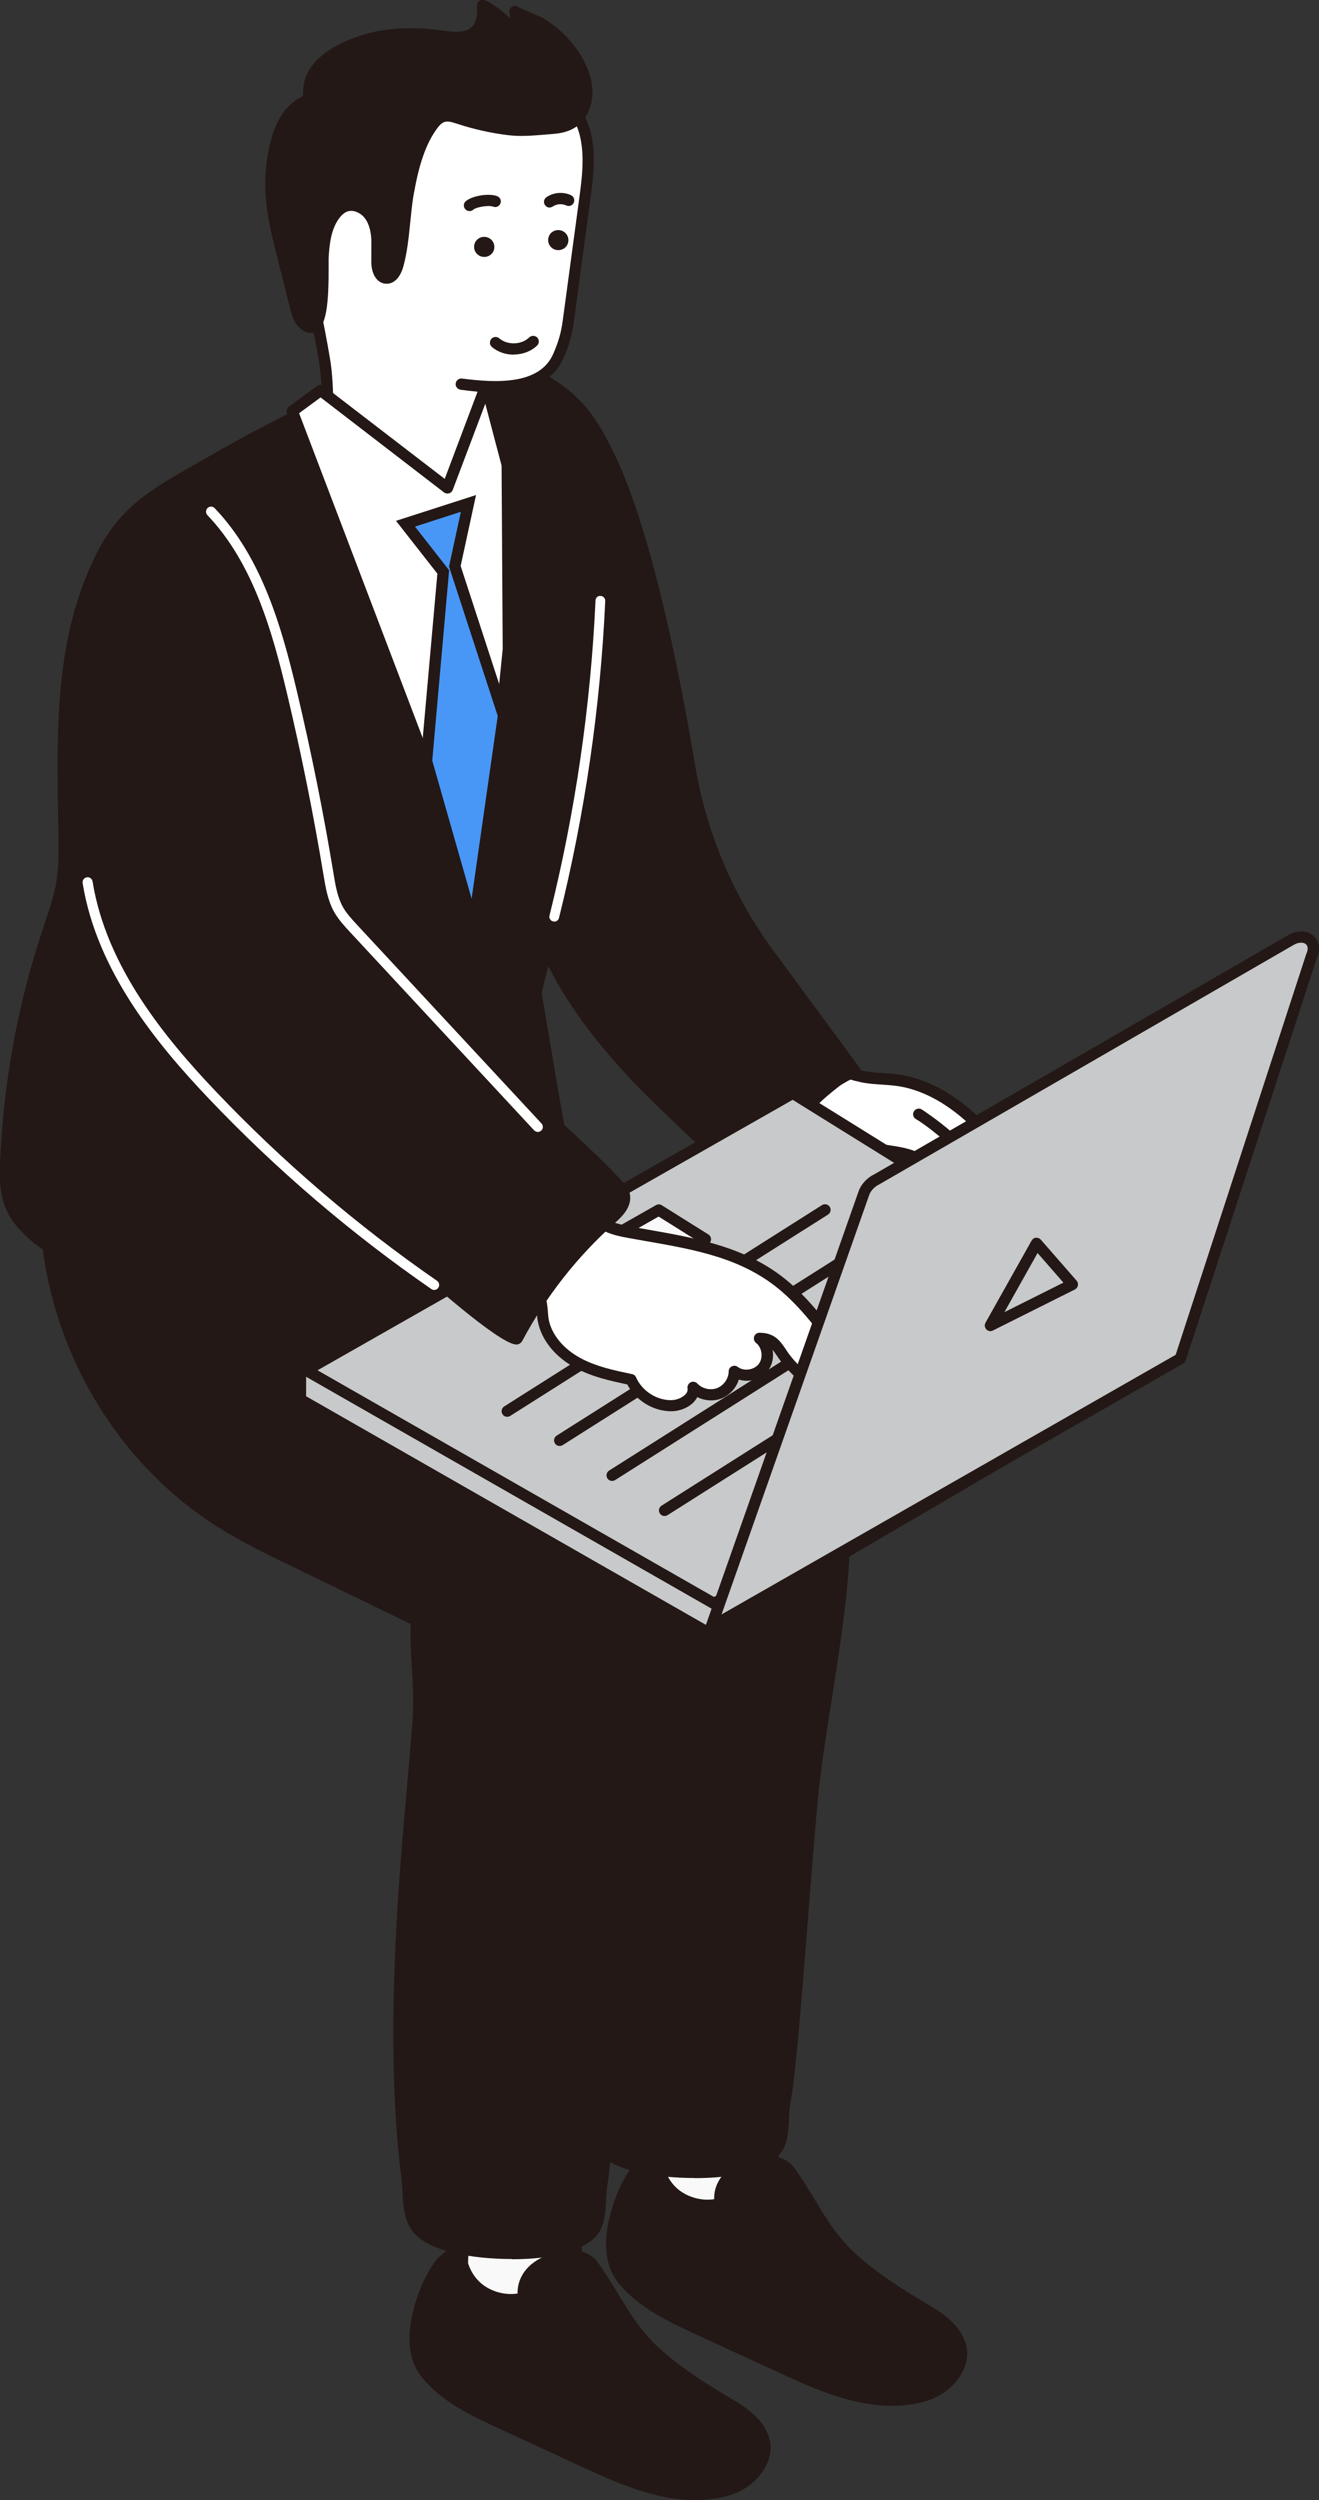 <?xml version="1.0" encoding="UTF-8"?><svg id="_レイヤー_2" xmlns="http://www.w3.org/2000/svg" viewBox="0 0 116.68 221"><rect x="0" y="0" width="116.68" height="221" fill="#333333" stroke="none"/><defs><style>.cls-1{fill:#f9f9f9;}.cls-1,.cls-2,.cls-3,.cls-4,.cls-5{stroke-width:0px;}.cls-2{fill:#4897f7;}.cls-3{fill:#231815;}.cls-4{fill:#c8c9ca;}.cls-5{fill:#fff;}</style></defs><g id="parts"><path class="cls-1" d="m66.72,180.3c-2.6-.12-5.57.04-8.01-.67-.64,3.83-.17,7.72-.38,11.58-.17,3.02.31,5.82,3.86,6.52,1.91.38,3.89-.17,5.63-1.05.21-.11.44-.23.55-.44.1-.19.1-.41.1-.62-.08-4.76-.17-9.52-.25-14.28,0-.29-.03-.62-.24-.81-.18-.16-.44-.18-.67-.2-.19-.01-.39-.02-.58-.03Z"/><path class="cls-3" d="m63.46,198.36c-.47,0-.93-.04-1.37-.13-4.08-.81-4.42-4.19-4.26-7.04.08-1.45.06-2.94.04-4.38-.03-2.38-.06-4.84.34-7.25.02-.14.11-.27.23-.34.12-.08.27-.1.41-.06,1.77.51,3.86.55,5.89.59.68.01,1.35.03,2,.06.2,0,.4.02.59.03.25.02.66.04.98.33.39.36.4.89.41,1.18l.25,14.28c0,.24.01.56-.16.87-.18.34-.49.51-.77.65-1.62.81-3.16,1.22-4.58,1.22Zm-4.34-18.1c-.3,2.16-.27,4.38-.25,6.53.02,1.46.04,2.96-.05,4.45-.21,3.74.79,5.48,3.46,6.01,1.57.31,3.36-.02,5.31-1,.1-.05.29-.14.34-.23.04-.07.04-.25.04-.37l-.25-14.28c0-.1,0-.39-.08-.45-.06-.05-.27-.07-.37-.07-.19-.01-.38-.02-.57-.03h0c-.64-.03-1.3-.04-1.97-.05-1.89-.04-3.85-.07-5.6-.49Z"/><path class="cls-3" d="m56.57,202.94c1.53,1.25,3.42,2.12,5.17,2.93,2.46,1.13,4.91,2.26,7.37,3.4,3.89,1.8,8.07,3.64,12.35,2.58,1.2-.3,2.32-.99,3.01-2.02,1.57-2.36-.22-4.26-2.13-5.41-2.53-1.51-5.03-3.01-7.19-5.04-2.33-2.19-3.46-4.97-5.32-7.51-.63-.85-1.92-.9-2.97-.66-.87.2-1.73.56-2.35,1.19s-.98,1.55-.75,2.39c-1.4.38-2.98.03-4.08-.88-1.1-.92-1.69-2.38-1.52-3.78-.03.21-1.5,1.27-1.73,1.56-.45.57-.84,1.25-1.13,1.9-1.05,2.32-1.9,5.74-.21,7.88.44.55.94,1.04,1.48,1.48Z"/><path class="cls-3" d="m78.87,212.66c-3.61,0-7.08-1.6-9.98-2.93l-7.37-3.4c-1.72-.8-3.68-1.7-5.28-3-.6-.49-1.12-1.01-1.56-1.56-2.09-2.64-.59-6.75.15-8.39.33-.73.76-1.44,1.2-2,.12-.16.39-.38.84-.74.27-.22.7-.57.82-.71.09-.2.3-.32.52-.29.27.03.47.28.44.56-.15,1.22.38,2.53,1.34,3.33.86.71,2.08,1.04,3.19.87-.04-.82.3-1.69.96-2.35.62-.62,1.49-1.06,2.59-1.32,1.53-.36,2.84-.04,3.49.85.69.94,1.28,1.91,1.85,2.85,1.01,1.67,1.97,3.25,3.41,4.6,2.12,1.99,4.53,3.44,7.09,4.97,1.14.68,2.56,1.81,2.91,3.35.21.92,0,1.85-.61,2.77-.72,1.09-1.9,1.88-3.3,2.23-.91.22-1.81.32-2.71.32Zm-21.2-21.39c-.05.04-.11.09-.17.13-.24.2-.61.5-.69.59-.39.5-.77,1.14-1.07,1.8-.52,1.15-2.08,5.09-.28,7.36.39.5.85.96,1.4,1.41h0c1.5,1.22,3.4,2.1,5.07,2.87l7.37,3.4c3.47,1.6,7.79,3.59,12.02,2.55,1.15-.28,2.13-.94,2.71-1.81.46-.69.61-1.34.46-2-.27-1.19-1.47-2.13-2.44-2.7-2.5-1.5-5.08-3.04-7.27-5.11-1.53-1.44-2.57-3.15-3.58-4.8-.56-.92-1.14-1.88-1.8-2.78-.48-.65-1.59-.67-2.46-.47-.92.21-1.63.57-2.11,1.05-.54.54-.78,1.29-.62,1.9.04.13.02.27-.05.38-.07.12-.17.2-.3.23-1.56.42-3.29.05-4.53-.98-.92-.77-1.52-1.86-1.68-3.02Z"/><path class="cls-3" d="m74.68,136.4c-.06,6.25-2.17,16.13-2.77,22.09-.73,7.29-1.74,23.49-2.47,27.31-.24,1.26.03,3.15-.76,4.21-.79,1.07-2.83,1.57-4.05,1.79-2.6.48-10.23.38-11.76-2.32-.68-1.2-.51-2.74-.67-3.99-.69-5.36-.03-18.46.77-23.8.88-5.9.95-11.92,1.41-17.88.23-2.99-.29-5.88-.14-8.89-3.6-1.75-7.2-3.49-10.8-5.24-2.2-1.07-4.41-2.14-6.49-3.45-10.55-6.64-16.76-19.58-15.34-31.96.08-.67.18-1.37.56-1.93.44-.66,1.18-1.05,1.9-1.4,3.77-1.81,7.76-3.14,11.86-3.94.62-.12,1.28-.23,1.87,0,.92.35,1.38,1.35,1.74,2.27,1.56,3.91,2.81,8.26,4.75,11.98,2.17,4.16,6.35,6.85,10.54,8.96,4.19,2.1,8.65,3.85,12.19,6.92,6.04,5.23,7.73,12.09,7.66,19.29Z"/><path class="cls-3" d="m61.47,192.53c-3.39,0-7.8-.63-9.03-2.8-.54-.96-.6-2.08-.65-3.08-.02-.38-.04-.75-.08-1.1-.71-5.44-.03-18.57.77-23.94.58-3.93.81-7.99,1.03-11.91.11-1.98.22-3.96.38-5.94.12-1.55.03-3.11-.06-4.62-.07-1.27-.15-2.59-.1-3.92l-10.51-5.1c-2.18-1.06-4.44-2.15-6.54-3.47-10.76-6.77-17.01-19.81-15.57-32.44.08-.73.2-1.49.64-2.15.5-.77,1.31-1.2,2.1-1.57,3.81-1.83,7.84-3.17,11.98-3.98.7-.14,1.44-.25,2.14.02,1.1.41,1.63,1.53,2.03,2.55.53,1.34,1.04,2.75,1.53,4.11.95,2.65,1.93,5.39,3.2,7.82,2.23,4.28,6.68,6.92,10.32,8.74.9.45,1.8.88,2.71,1.32,3.32,1.58,6.75,3.22,9.58,5.67,5.42,4.7,7.91,10.95,7.83,19.67-.04,3.92-.89,9.34-1.64,14.12-.47,2.97-.91,5.77-1.13,8.01-.27,2.73-.58,6.67-.91,10.85-.54,6.93-1.11,14.1-1.57,16.51-.07.38-.1.84-.12,1.33-.05,1.05-.11,2.25-.73,3.08-.68.91-2.14,1.58-4.36,1.99-.76.14-1.93.24-3.25.24Zm-24.45-105.17c-.31,0-.65.06-1,.13-4.06.8-8.01,2.11-11.74,3.9-.69.33-1.33.67-1.7,1.22-.31.47-.41,1.1-.48,1.71-1.41,12.26,4.67,24.91,15.11,31.48,2.05,1.29,4.28,2.37,6.44,3.42l10.8,5.24c.18.09.29.27.28.47-.07,1.39.01,2.79.09,4.15.09,1.54.18,3.14.05,4.76-.15,1.97-.26,3.94-.38,5.91-.22,3.95-.45,8.03-1.04,12-.79,5.32-1.46,18.31-.77,23.67.05.37.07.77.09,1.17.05.93.1,1.89.52,2.64,1.32,2.33,8.45,2.58,11.23,2.08,1.9-.35,3.23-.92,3.73-1.6.44-.59.49-1.58.53-2.54.03-.52.05-1.02.14-1.47.45-2.36,1.01-9.5,1.55-16.4.33-4.18.64-8.12.91-10.87.23-2.27.67-5.08,1.14-8.06.75-4.75,1.59-10.13,1.63-13.98h0c.08-8.41-2.3-14.42-7.49-18.91-2.73-2.37-6.1-3.97-9.36-5.53-.92-.44-1.83-.87-2.73-1.33-3.77-1.89-8.39-4.64-10.75-9.17-1.3-2.49-2.29-5.26-3.25-7.94-.49-1.36-.99-2.76-1.52-4.08-.34-.86-.74-1.71-1.46-1.98-.19-.07-.39-.1-.6-.1Z"/><path class="cls-3" d="m76.64,208.78c-.68,0-1.39-.2-2.08-.44-4.68-1.63-9.26-3.67-13.59-6.06-.61-.33-1.15-.65-1.59-1.13-.38-.4-.64-.87-.9-1.32-.12-.22-.25-.44-.38-.65-.87-1.33-2.35-2.25-3.65-3.06-.23-.15-.31-.45-.16-.69.15-.23.46-.31.69-.16,1.39.86,2.96,1.84,3.96,3.36.15.23.28.46.42.7.23.42.46.81.75,1.12.35.37.82.64,1.35.94,4.29,2.37,8.81,4.38,13.44,5.99.95.33,1.92.58,2.62.17.34-.19.6-.54.88-.9.18-.24.37-.47.58-.69,1.13-1.14,2.99-1.46,4.43-.74.25.12.35.42.23.67-.12.25-.42.35-.67.23-1.05-.52-2.45-.28-3.27.55-.18.18-.34.39-.5.59-.33.42-.66.86-1.17,1.15-.43.25-.89.35-1.37.35Z"/><path class="cls-1" d="m49.32,188.64c-2.6-.12-5.57.04-8.01-.67-.64,3.83-.17,7.72-.38,11.58-.17,3.02.31,5.82,3.86,6.52,1.91.38,3.89-.17,5.63-1.05.21-.11.44-.23.55-.44.1-.19.1-.41.1-.62-.08-4.76-.17-9.52-.25-14.28,0-.29-.03-.62-.24-.81-.18-.16-.44-.18-.67-.2-.19-.01-.39-.02-.58-.03Z"/><path class="cls-3" d="m46.06,206.7c-.47,0-.93-.04-1.37-.13-4.08-.81-4.42-4.19-4.26-7.04.08-1.45.06-2.94.04-4.39-.03-2.38-.06-4.83.34-7.25.02-.14.11-.27.23-.34.12-.08.27-.1.41-.06,1.77.51,3.86.55,5.89.59.68.01,1.35.02,2,.06.2,0,.4.02.59.03.25.02.66.04.98.33.39.36.4.89.41,1.18l.25,14.28c0,.24.01.56-.16.87-.19.34-.49.51-.77.65-1.62.81-3.16,1.22-4.58,1.22Zm-4.34-18.1c-.3,2.16-.27,4.38-.25,6.53.02,1.46.04,2.97-.05,4.45-.21,3.74.79,5.48,3.46,6.01,1.58.31,3.36-.02,5.31-1,.1-.05.29-.14.34-.23.04-.07.04-.25.04-.37l-.25-14.28c0-.1,0-.39-.08-.45-.06-.05-.27-.07-.37-.07-.19-.01-.38-.02-.57-.03h0c-.64-.03-1.3-.04-1.97-.05-1.89-.04-3.84-.07-5.6-.49Z"/><path class="cls-3" d="m39.17,211.28c1.53,1.25,3.42,2.12,5.17,2.93,2.46,1.13,4.91,2.26,7.37,3.4,3.89,1.8,8.07,3.64,12.35,2.58,1.2-.3,2.32-.99,3.01-2.02,1.57-2.36-.22-4.26-2.13-5.41-2.53-1.51-5.03-3.01-7.19-5.04-2.33-2.19-3.46-4.97-5.32-7.51-.63-.85-1.92-.9-2.97-.66-.87.2-1.73.56-2.35,1.19-.62.62-.98,1.55-.75,2.39-1.4.38-2.98.03-4.08-.88s-1.69-2.38-1.52-3.78c-.03.21-1.5,1.27-1.73,1.56-.45.57-.84,1.25-1.13,1.9-1.05,2.32-1.9,5.74-.21,7.88.44.55.94,1.04,1.48,1.48Z"/><path class="cls-3" d="m61.48,221c-3.61,0-7.08-1.6-9.98-2.93l-7.37-3.4c-1.72-.8-3.68-1.7-5.28-3-.61-.5-1.12-1.01-1.56-1.56-2.09-2.64-.59-6.75.15-8.39.33-.73.76-1.44,1.2-2,.12-.16.39-.38.84-.74.27-.22.7-.57.82-.71.09-.2.3-.32.52-.29.27.03.47.28.44.56h0c-.15,1.22.38,2.53,1.34,3.33.86.71,2.07,1.04,3.19.87-.04-.82.3-1.69.96-2.35.62-.62,1.49-1.06,2.59-1.32,1.53-.36,2.84-.04,3.49.85.69.94,1.28,1.91,1.85,2.85,1.01,1.67,1.97,3.24,3.41,4.59,2.12,1.99,4.53,3.44,7.09,4.97,1.14.69,2.56,1.81,2.91,3.35.21.92,0,1.85-.61,2.77-.72,1.09-1.9,1.88-3.3,2.23-.91.22-1.81.32-2.71.32Zm-21.2-21.39c-.05.04-.11.09-.17.13-.24.2-.61.5-.69.59-.39.5-.77,1.14-1.07,1.8-.52,1.15-2.08,5.09-.28,7.36.39.5.85.96,1.4,1.41h0c1.5,1.22,3.4,2.1,5.07,2.87l7.37,3.4c3.47,1.6,7.8,3.59,12.02,2.55,1.15-.28,2.13-.94,2.71-1.81.46-.69.61-1.34.46-2-.27-1.19-1.47-2.13-2.44-2.7-2.5-1.5-5.08-3.04-7.27-5.11-1.53-1.44-2.57-3.15-3.58-4.8-.56-.92-1.14-1.88-1.8-2.78-.48-.65-1.59-.67-2.46-.47-.92.21-1.63.57-2.11,1.05-.54.54-.79,1.29-.62,1.9.04.13.02.27-.05.38-.07.12-.17.2-.3.23-1.56.42-3.29.05-4.53-.98-.92-.77-1.52-1.86-1.68-3.02Z"/><path class="cls-3" d="m57.28,144.74c-.06,6.25-1.44,12.75-2.45,18.65-.66,3.83-.84,25.75-1.57,29.57-.24,1.26.03,3.15-.76,4.21-.79,1.07-2.83,1.57-4.05,1.79-2.6.48-10.23.38-11.76-2.32-.68-1.2-.51-2.74-.67-3.99-.69-5.36-1-12.46-.45-22.63.32-5.96.95-11.92,1.41-17.88.24-2.99-.29-5.88-.14-8.89-3.6-1.75-7.2-3.49-10.8-5.24-2.2-1.07-4.41-2.14-6.49-3.45-10.55-6.64-16.76-19.58-15.34-31.96.08-.67.18-1.37.56-1.93.44-.66,1.18-1.05,1.9-1.4,3.77-1.81,7.76-3.14,11.86-3.94.62-.12,1.28-.23,1.87,0,.92.35,1.38,1.35,1.74,2.27,1.56,3.91,2.81,8.26,4.75,11.98,2.17,4.16,6.35,6.85,10.54,8.96,4.19,2.1,8.65,3.85,12.19,6.92,6.04,5.23,7.73,12.09,7.66,19.29Z"/><path class="cls-3" d="m45.29,199.69c-3.39,0-7.8-.63-9.03-2.8-.54-.96-.6-2.09-.65-3.08-.02-.38-.04-.75-.08-1.1-.8-6.16-.95-13.59-.45-22.72.21-3.94.56-7.94.9-11.8.18-2.03.35-4.06.51-6.09.12-1.55.03-3.11-.06-4.62-.07-1.27-.15-2.59-.1-3.92l-10.51-5.1c-2.18-1.06-4.44-2.15-6.54-3.47-10.76-6.77-17.01-19.81-15.57-32.44.08-.69.2-1.49.64-2.15.5-.76,1.31-1.2,2.1-1.57,3.81-1.83,7.84-3.17,11.98-3.98.7-.14,1.44-.25,2.14.02,1.1.41,1.63,1.53,2.03,2.55.53,1.34,1.04,2.75,1.53,4.11.95,2.65,1.94,5.4,3.2,7.83,2.23,4.28,6.68,6.92,10.32,8.74.9.45,1.8.88,2.71,1.32,3.32,1.58,6.75,3.22,9.58,5.67,5.42,4.7,7.91,10.95,7.83,19.67h0c-.05,5.23-1,10.55-1.92,15.69-.18,1.03-.37,2.05-.54,3.04-.31,1.82-.52,8.07-.73,14.11-.22,6.62-.46,13.46-.84,15.47-.07.38-.1.84-.12,1.33-.05,1.05-.11,2.25-.73,3.08-.67.91-2.14,1.58-4.36,1.99-.76.14-1.93.24-3.25.24Zm-25.67-104c-.31,0-.65.06-1,.13-4.06.8-8.01,2.11-11.74,3.9-.69.33-1.33.67-1.7,1.22-.32.48-.41,1.11-.48,1.71-1.41,12.26,4.66,24.91,15.11,31.48,2.05,1.29,4.28,2.37,6.44,3.42l10.8,5.24c.18.09.29.27.28.47-.07,1.39.01,2.79.09,4.15.09,1.54.18,3.14.05,4.76-.16,2.03-.34,4.07-.51,6.1-.34,3.86-.69,7.85-.9,11.77-.49,9.07-.34,16.45.45,22.54.05.37.07.77.09,1.17.05.93.1,1.89.52,2.64,1.32,2.33,8.45,2.58,11.23,2.08,1.9-.35,3.23-.92,3.73-1.6.44-.59.49-1.58.53-2.54.03-.52.05-1.02.14-1.47.37-1.93.6-8.74.82-15.32.21-6.35.42-12.36.74-14.25.17-1,.36-2.02.54-3.05.91-5.1,1.86-10.37,1.91-15.52.08-8.41-2.3-14.42-7.49-18.91-2.73-2.37-6.1-3.97-9.36-5.53-.92-.44-1.83-.87-2.73-1.33-3.77-1.89-8.39-4.64-10.75-9.17-1.3-2.49-2.29-5.27-3.25-7.95-.49-1.35-.99-2.76-1.51-4.07-.34-.86-.74-1.71-1.46-1.98-.19-.07-.39-.1-.6-.1Zm37.66,49.05h0,0Z"/><path class="cls-3" d="m59.25,217.12c-.68,0-1.39-.2-2.08-.44-4.68-1.63-9.26-3.67-13.59-6.06-.5-.27-1.11-.61-1.59-1.13-.38-.4-.64-.87-.9-1.32-.12-.22-.25-.44-.38-.65-.87-1.33-2.35-2.25-3.65-3.06-.23-.15-.31-.45-.16-.69.15-.23.46-.3.69-.16,1.39.86,2.96,1.84,3.96,3.36.15.23.28.46.42.7.23.42.46.81.75,1.12.35.37.8.63,1.35.94,4.29,2.37,8.81,4.38,13.44,5.99.95.33,1.92.58,2.62.17.34-.19.6-.54.88-.9.18-.24.37-.47.58-.69,1.13-1.14,2.99-1.46,4.43-.74.25.12.35.42.23.67-.12.25-.43.35-.67.23-1.05-.52-2.45-.28-3.27.55-.18.18-.34.39-.5.59-.33.42-.66.86-1.17,1.15-.43.25-.89.35-1.37.35Z"/><path class="cls-3" d="m37.43,108.53c1.32,1.73,2.73,3.39,4.21,4.98.37.4.79.82,1.32.92.52.1,1.04-.12,1.52-.35,1.83-.87,3.54-1.97,5.09-3.27.51-.43,1.02-.9,1.24-1.53.23-.65.1-1.37-.03-2.04-1.02-5.44-3.37-19.46-3.37-19.46,0,0,.57-2.57,1.05-3.81,2.68-6.88,4.71-13.36,5.79-20.69.88-5.92,1.19-12.17-.09-18.09-.9-4.18-2.9-8.26-6.29-10.87-1.01-.78-2.13-1.42-3.36-1.75-1.6-.44-3.29-.35-4.94-.13-7.97,1.07-15.18,5.12-22.16,9.1-3.85,2.19-6.47,3.69-8.48,7.73-3.85,7.73-3.37,16.35-3.26,24.72.02,1.33.04,2.66-.17,3.97-.24,1.52-.77,2.97-1.26,4.43-2.19,6.58-3.45,13.47-3.72,20.41-.05,1.31-.06,2.66.45,3.86,2.07,4.81,11.86,7.32,16.37,8.73,5.26,1.64,9.78.96,15.07,1.2,2.08.09,3.03.81,3.56-1.6.57-2.54-.1-5.98-.14-8.6.52.73,1.05,1.45,1.59,2.16Z"/><path class="cls-3" d="m34.39,117.23c-.29,0-.61-.04-.93-.07-.32-.04-.67-.08-1.07-.1-1.5-.07-2.95-.06-4.35-.06-3.6.02-7.01.03-10.85-1.16-.43-.14-.92-.28-1.44-.44-4.97-1.5-13.28-4-15.24-8.57-.55-1.29-.55-2.72-.5-4.08.28-6.99,1.54-13.9,3.75-20.54l.2-.6c.41-1.22.84-2.48,1.04-3.75.2-1.27.18-2.6.17-3.88l-.03-1.92c-.13-7.76-.26-15.78,3.35-23.03,2.08-4.19,4.85-5.76,8.68-7.94,6.64-3.78,14.17-8.06,22.34-9.16,1.44-.19,3.33-.35,5.13.15,1.18.33,2.37.95,3.53,1.84,3.14,2.42,5.44,6.38,6.47,11.16,1.12,5.17,1.15,11.15.1,18.27-.98,6.61-2.72,12.83-5.82,20.8-.41,1.05-.9,3.17-1,3.64.21,1.25,2.39,14.21,3.35,19.35.13.67.28,1.5,0,2.3-.26.77-.86,1.31-1.39,1.75-1.58,1.33-3.33,2.45-5.2,3.34-.53.25-1.16.51-1.83.39-.67-.13-1.16-.6-1.6-1.07-1.49-1.6-2.91-3.29-4.24-5.02h0c-.2-.27-.41-.53-.61-.8.03.34.05.69.08,1.04.17,2.07.35,4.21-.04,6.01-.4,1.8-1.16,2.16-2.08,2.16Zm-5.09-1.23c1.02,0,2.07.01,3.14.06.42.02.8.06,1.14.1,1.31.15,1.58.19,1.91-1.31.37-1.65.19-3.71.02-5.71-.08-.98-.16-1.91-.17-2.78,0-.22.14-.42.34-.48.21-.07.44,0,.56.19.51.73,1.04,1.44,1.58,2.15h0c1.31,1.71,2.71,3.37,4.17,4.95.34.36.67.7,1.05.77.37.07.81-.11,1.21-.31,1.79-.85,3.47-1.93,4.99-3.2.43-.36.91-.79,1.09-1.31.19-.54.07-1.21-.04-1.79-1.01-5.39-3.35-19.33-3.37-19.47-.01-.06,0-.13,0-.19.02-.11.58-2.63,1.07-3.88,3.07-7.9,4.8-14.05,5.76-20.59,1.04-7,1.01-12.85-.08-17.91-.99-4.55-3.15-8.31-6.11-10.58-1.06-.82-2.13-1.38-3.19-1.67-1.63-.45-3.39-.3-4.74-.12-7.98,1.07-15.42,5.3-21.98,9.03-3.82,2.17-6.34,3.6-8.28,7.52-3.5,7.03-3.37,14.93-3.24,22.57l.03,1.92c.02,1.33.04,2.7-.18,4.05s-.65,2.65-1.08,3.91l-.2.6c-2.18,6.55-3.43,13.37-3.7,20.27-.05,1.29-.06,2.54.41,3.64,1.77,4.13,9.81,6.56,14.61,8,.53.16,1.01.31,1.45.44,3.68,1.15,7.01,1.14,10.54,1.12.42,0,.83,0,1.26,0Z"/><path class="cls-5" d="m43.12,31.43c.05.97.47,2.1.31,3.02-.15.86-.33,10.02-.77,10.77-1.25,2.12-7.23,1.19-10.17.61-.49-.1-.88-.44-1.21-.81-3.02-3.44-1.86-9.06-2.58-13.24-.57-3.33-1.3-6.62-2.04-9.92-.06-.29-.12-.61.04-.86.21-.31.66-.32,1.04-.28,3.91.35,7.75,1.4,11.3,3.07,1.39.65,2.97,1.03,3.58,2.49.65,1.54.42,3.6.49,5.15Z"/><path class="cls-3" d="m38.54,47.05c-1.64,0-3.69-.24-6.15-.73-.69-.14-1.18-.62-1.49-.98-2.2-2.51-2.3-5.99-2.4-9.35-.04-1.47-.08-2.87-.3-4.13-.55-3.25-1.25-6.4-2.03-9.89-.06-.28-.18-.8.12-1.25.41-.6,1.2-.53,1.5-.5,3.98.36,7.83,1.41,11.47,3.11.26.12.53.23.79.35,1.21.51,2.46,1.04,3.04,2.4.52,1.24.52,2.74.51,4.07,0,.44,0,.86.02,1.25h0c.02.34.09.72.16,1.12.13.67.26,1.36.14,2.01-.05.26-.1,1.64-.17,3.09-.21,5.02-.36,7.34-.66,7.85-.61,1.05-2.14,1.57-4.55,1.57Zm-11.07-25.84c-.28,0-.34.06-.35.08-.06.08,0,.37.03.46.79,3.51,1.49,6.67,2.04,9.94.23,1.33.27,2.76.31,4.27.09,3.19.18,6.48,2.15,8.72.34.39.64.6.93.65,5.37,1.06,8.88.93,9.64-.37.23-.53.42-4.99.52-7.39.08-1.84.13-2.9.18-3.22.08-.48-.03-1.08-.14-1.66-.08-.41-.16-.84-.18-1.25-.02-.41-.02-.85-.02-1.3,0-1.23,0-2.63-.44-3.68-.42-.99-1.38-1.4-2.5-1.87-.28-.12-.56-.23-.83-.36-3.53-1.66-7.27-2.67-11.13-3.02-.09,0-.17-.01-.23-.01Z"/><path class="cls-5" d="m65.93,98.48c.28-1.15,1.4-3.4,2.41-4.06.28-.18.61-.29.93-.38,2.66-.7,4.47.59,6.96,1.12,1.19.25,2.4.17,3.6.39,2.44.47,4.6,1.87,6.38,3.55,1.17,1.11,2.12,2.4,3.38,3.41,1.54,1.24,2.94,2.64,4.16,4.19.57.73,1.13,1.7.7,2.53-.3.58-1.02.84-1.67.8-.65-.05-1.26-.34-1.84-.63.32.51.13,1.2-.28,1.64-.41.43-.98.66-1.55.86-2.57.9-3.9-.2-6.05-1.43-2.25-1.29-4.65-2.32-7.12-3.09-1.13-.35-2.28-.64-3.34-1.17-1.06-.53-2.02-1.33-2.49-2.42-.12-.27-.2-.56-.39-.78-.45-.52-1.26-.46-1.92-.65-1.52-.44-2.24-2.34-1.87-3.88Z"/><path class="cls-3" d="m87.36,112.73c-1.45,0-2.58-.67-3.83-1.41-.23-.14-.47-.28-.72-.42-2.22-1.27-4.58-2.29-7.02-3.04l-.63-.19c-.93-.28-1.89-.56-2.79-1.02-.92-.46-2.14-1.3-2.73-2.67l-.08-.19c-.07-.18-.14-.35-.24-.46-.2-.23-.57-.29-1-.36-.23-.04-.46-.08-.68-.14-1.85-.53-2.64-2.74-2.21-4.48h0c.27-1.1,1.41-3.57,2.63-4.36.37-.24.77-.36,1.08-.44,2-.52,3.52-.02,5.13.51.66.22,1.34.44,2.07.6.58.12,1.17.16,1.79.2.58.04,1.19.08,1.79.19,2.28.44,4.51,1.67,6.63,3.68.49.46.94.96,1.38,1.44.64.7,1.25,1.37,1.96,1.94,1.58,1.27,3.01,2.71,4.24,4.27.94,1.19,1.19,2.22.75,3.07-.42.81-1.38,1.11-2.15,1.06-.42-.03-.81-.14-1.17-.28-.06.43-.27.84-.55,1.14-.49.52-1.13.77-1.75.99-.71.25-1.34.35-1.92.35Zm-20.95-14.13c-.31,1.26.24,2.91,1.52,3.28.18.05.37.08.56.11.54.09,1.16.19,1.6.69.21.24.31.51.41.75l.07.17c.47,1.09,1.48,1.78,2.25,2.17.82.41,1.7.67,2.63.95l.64.19c2.51.77,4.94,1.83,7.22,3.13.25.15.5.29.73.43,1.72,1.02,2.86,1.69,4.91.97.5-.18,1.02-.38,1.35-.73.25-.27.41-.73.22-1.03-.12-.19-.1-.43.05-.6.15-.17.39-.21.59-.11.54.26,1.09.54,1.66.58.42.03.98-.12,1.19-.53.24-.46.02-1.13-.65-1.98-1.19-1.5-2.56-2.89-4.08-4.11-.77-.62-1.44-1.35-2.08-2.05-.43-.47-.87-.95-1.33-1.39-1.98-1.87-4.04-3.03-6.13-3.43-.54-.1-1.09-.14-1.67-.18-.63-.04-1.29-.08-1.94-.22-.78-.17-1.49-.4-2.17-.63-1.53-.51-2.85-.94-4.56-.49-.24.06-.54.15-.79.31-.87.56-1.93,2.67-2.2,3.76h0Z"/><path class="cls-3" d="m84.87,105.45c-.83,0-1.66-.38-2.19-.9-.2-.2-.39-.41-.57-.62-.27-.31-.52-.6-.82-.83-.73-.56-1.72-.71-2.77-.87-1.32-.2-2.68-.41-3.6-1.48-.18-.21-.15-.53.06-.71.21-.18.52-.15.71.06.67.79,1.8.96,2.99,1.14,1.13.17,2.29.35,3.23,1.06.38.29.68.64.97.97.17.19.33.39.51.56.52.51,1.49.83,2.16.45.26-.15.3-.29.3-.43,0-1.39-3.79-4.34-4.82-4.92-.24-.14-.33-.44-.19-.68.14-.24.44-.32.68-.19.05.03,5.34,3.45,5.33,5.8,0,.39-.14.93-.81,1.3-.37.2-.76.29-1.16.29Z"/><path class="cls-3" d="m68.69,101.92c-.75,1.52-1.45,2.76-3.22,1.57-1.87-1.26-3.47-2.7-5.08-4.26-1.51-1.46-3.06-2.91-4.49-4.45-3.35-3.61-6.27-7.52-8.07-12.13-.9-2.41-1.74-5.2-1.89-7.77-.17-2.96-.26-5.92-.4-8.88-.37-7.67-.79-15.34-1.26-23-.12-1.92-.24-3.83-.36-5.75-.06-.85-.8-4.8-.12-5.24.68-.45,3.64,1.22,4.27,1.58,1.33.75,2.55,1.72,3.52,2.91.81,1,1.44,2.13,2.03,3.27,3.38,6.61,5.95,19.39,7.4,28.04,1,5.98,3.38,11.64,6.98,16.52l7.64,10.37s-1.23.59-1.71.97c-.72.57-1.43,1.14-2.07,1.8-1.28,1.31-2.35,2.82-3.16,4.45Z"/><path class="cls-3" d="m66.72,104.46c-.47,0-.97-.18-1.53-.56-2.01-1.35-3.73-2.94-5.15-4.31l-.98-.94c-1.18-1.13-2.4-2.31-3.53-3.53-3.98-4.29-6.57-8.19-8.17-12.29-1.17-3.11-1.8-5.7-1.92-7.92-.1-1.79-.18-3.59-.25-5.39-.05-1.17-.1-2.33-.15-3.5-.37-7.63-.79-15.37-1.26-23-.12-1.92-.24-3.83-.36-5.75-.01-.18-.06-.51-.11-.92-.39-2.89-.46-4.34.21-4.77.46-.3,1.38-.35,4.76,1.54,1.49.84,2.72,1.85,3.69,3.04.86,1.06,1.51,2.24,2.08,3.36,3.35,6.54,5.9,18.93,7.45,28.18.99,5.89,3.37,11.53,6.89,16.3l7.64,10.37c.09.12.12.27.08.42s-.13.27-.27.33c-.33.16-1.26.63-1.62.91-.67.53-1.38,1.1-2.02,1.76-1.25,1.27-2.28,2.73-3.07,4.33-.56,1.14-1.07,2.03-1.98,2.27-.14.04-.29.06-.44.06Zm-22.6-72.03s-.07,0-.08,0c-.2.38.14,2.95.26,3.79.06.44.11.79.12.99.12,1.92.25,3.83.36,5.75.47,7.63.89,15.37,1.26,23.01.06,1.17.1,2.34.15,3.5.07,1.79.15,3.58.25,5.37.12,2.12.73,4.61,1.86,7.62,1.55,3.97,4.08,7.77,7.97,11.97,1.11,1.2,2.32,2.36,3.49,3.48l.98.95c1.45,1.41,3.07,2.89,5.01,4.2.47.32.86.44,1.15.36.5-.13.9-.87,1.33-1.75h0c.84-1.69,1.93-3.23,3.25-4.58.68-.7,1.42-1.3,2.12-1.85.31-.24.85-.54,1.26-.75l-7.29-9.89c-3.61-4.9-6.06-10.69-7.07-16.73-1.54-9.18-4.06-21.47-7.35-27.89-.55-1.07-1.17-2.2-1.97-3.19-.89-1.09-2.02-2.03-3.37-2.79-2.59-1.45-3.46-1.59-3.7-1.59Z"/><polygon class="cls-5" points="25.86 36.35 28.36 34.51 39.58 43.14 43.01 34.05 44.87 41.1 44.96 57.42 42.64 80.42 25.86 36.35"/><path class="cls-3" d="m42.64,80.92c-.21,0-.39-.13-.47-.32l-16.79-44.07c-.08-.21,0-.45.17-.58l2.5-1.83c.18-.13.42-.13.6,0l10.69,8.21,3.19-8.46c.08-.2.27-.33.49-.32.22.01.4.16.46.37l1.85,7.05s.02.08.02.12l.09,16.32-2.32,23.05c-.02.23-.2.42-.43.45-.02,0-.04,0-.07,0Zm-16.18-44.39l15.9,41.74,2.11-20.9-.1-16.21-1.44-5.47-2.88,7.62c-.06.15-.18.26-.33.3-.15.04-.32.01-.44-.08l-10.92-8.4-1.89,1.39Z"/><path class="cls-5" d="m28.26,26.77c.03-.9-.02-1.64-.19-2.11-1.03-2.82.11-9.53,1.26-12.41,1.72-4.31,4.14-5.94,8.61-6.1,2.27-.08,4.6,0,6.84.36.68.11,1.35.22,2.01.42,2.44.74,4.45,2.51,5.02,5.05.42,1.89.16,3.85-.09,5.77-.48,3.55-.96,7.1-1.44,10.65-.15,1.15-.31,2.31-.78,3.37-1.4,3.2-5.86,2.55-8.69,2.18l-12.55-7.18Z"/><path class="cls-3" d="m43.83,34.7c-1.2,0-2.32-.15-3.09-.25-.27-.04-.47-.29-.43-.56.04-.27.29-.46.56-.43,3.13.41,6.88.54,8.07-2.18.46-1.05.7-1.88.84-2.94l1.44-10.65c.25-1.85.51-3.77.1-5.59-.49-2.19-2.24-3.94-4.68-4.68-.62-.19-1.29-.3-1.94-.41-2-.33-4.21-.44-6.74-.36-4.33.15-6.54,1.72-8.17,5.78-1.17,2.92-2.19,9.49-1.26,12.05.18.5.25,1.25.22,2.29,0,.28-.25.51-.52.48-.28,0-.49-.24-.48-.52.04-1.12-.07-1.67-.16-1.92-1.13-3.11.17-10.03,1.27-12.77,1.78-4.45,4.32-6.25,9.06-6.41,2.6-.09,4.87.03,6.94.37.68.11,1.39.23,2.07.44,2.79.85,4.8,2.88,5.36,5.42.45,1.99.16,4.09-.09,5.94l-1.44,10.65c-.16,1.16-.41,2.06-.91,3.2-1.08,2.47-3.72,3.02-6.03,3.02Z"/><path class="cls-3" d="m36.12,16.97c.37-2.06.91-4.1,1.96-5.65.74-1.09,1.25-1.26,2.44-.86,1.43.48,2.99.83,4.49,1.01,1.28.15,2.51-.01,3.77-.1,1.06-.08,2.01-.33,2.61-1.31,1.24-2.03.05-4.47-1.34-6.09-.62-.72-1.36-1.34-2.17-1.85-.23-.15-2.33-.99-2.34-1.07.08.62.09,1.25.01,1.88-.76-1.01-1.74-1.84-2.87-2.42.14,2.36-1.05,3.06-3.28,2.75-2.15-.3-4.36-.38-6.47.13-2.15.52-5.55,2-5.62,4.62,0,.25.01.52-.12.73-.12.2-.34.3-.54.42-1.33.77-1.99,2.32-2.33,3.82-.29,1.3-.41,2.63-.35,3.96.09,2,.58,3.96,1.07,5.9.37,1.45.73,2.9,1.1,4.35.13.53.29,1.09.69,1.45,2.04,1.83,1.66-5.04,1.71-5.85.08-1.31.24-2.68,1.01-3.74.26-.36.6-.68,1.02-.82.72-.24,1.54.1,2.02.68.48.58.68,1.35.73,2.11.06.75-.01,1.51.02,2.26.02.57.24,1.27.8,1.32.56.05.9-.6,1.05-1.15.57-2.1.54-4.31.93-6.47Z"/><path class="cls-3" d="m27.47,29.43c-.26,0-.59-.11-.96-.44-.53-.48-.71-1.19-.84-1.7l-1.1-4.35c-.49-1.94-1-3.94-1.09-6-.06-1.38.06-2.75.37-4.09.46-2.02,1.32-3.42,2.56-4.14.2-.11.33-.19.37-.25.04-.06.04-.22.04-.36v-.13c.1-3.49,5.02-4.85,6.01-5.09,1.91-.46,4.03-.51,6.66-.14,1.09.15,1.82.04,2.23-.34.37-.34.53-.98.48-1.89-.01-.18.08-.35.23-.45s.34-.11.5-.03c.8.41,1.54.95,2.18,1.58,0-.18-.03-.35-.05-.53h0s0,0,0,0h0c-.04-.27.16-.53.43-.56.15-.02.29.03.39.12.17.09.78.35,1.19.53.68.29.97.42,1.09.5.88.55,1.65,1.21,2.28,1.95,2,2.34,2.51,4.83,1.38,6.68-.76,1.24-2,1.48-3,1.55l-.72.06c-1.01.08-2.06.17-3.14.04-1.52-.18-3.11-.54-4.59-1.03-.98-.33-1.26-.23-1.87.67-.85,1.26-1.43,2.95-1.88,5.46h0c-.16.86-.24,1.76-.33,2.62-.13,1.28-.26,2.61-.61,3.89-.28,1.01-.87,1.58-1.57,1.52-.73-.06-1.22-.77-1.26-1.8-.01-.34,0-.69,0-1.03,0-.4.01-.81-.01-1.21-.06-.79-.27-1.4-.62-1.82-.33-.4-.95-.7-1.47-.53-.27.09-.53.31-.77.64-.71.98-.84,2.31-.91,3.48,0,.11,0,.33,0,.63.02,3.31-.17,5.46-1.19,5.92-.11.05-.24.09-.4.09ZM36.25,3.51c-1.16,0-2.21.12-3.19.35-2.38.57-5.18,2-5.24,4.15v.11c0,.25-.01.57-.19.87-.17.28-.43.43-.64.55-1.07.62-1.77,1.8-2.17,3.54-.29,1.25-.4,2.54-.34,3.83.09,1.96.58,3.91,1.06,5.8l1.1,4.35c.13.53.26.95.54,1.2.19.17.29.18.29.18.18-.09.62-.77.59-5,0-.33,0-.57,0-.69.08-1.31.23-2.81,1.1-4.01.37-.5.79-.84,1.26-1,.86-.29,1.91.05,2.56.84.49.59.77,1.39.84,2.39.03.43.02.87.02,1.3,0,.33-.01.65,0,.98.02.44.17.83.35.85.12.01.39-.32.52-.78.33-1.2.45-2.43.58-3.72.09-.88.18-1.8.34-2.7h0c.48-2.66,1.11-4.46,2.04-5.85.86-1.27,1.59-1.53,3.01-1.06,1.42.47,2.94.81,4.39.99.98.12,1.93.04,2.93-.04l.74-.06c1.16-.08,1.8-.39,2.22-1.07,1.32-2.16-.65-4.76-1.29-5.51-.57-.66-1.26-1.25-2.05-1.75-.11-.06-.52-.24-.96-.43-.21-.09-.4-.17-.55-.24,0,.37-.01.74-.06,1.11-.02.2-.17.37-.37.42-.2.05-.41-.02-.53-.18-.54-.73-1.22-1.36-1.98-1.85-.08.78-.34,1.37-.79,1.79-.65.59-1.64.79-3.05.59-1.13-.16-2.15-.24-3.1-.24Zm-.12,13.47h0,0Z"/><path class="cls-3" d="m43.72,21.97c.08-.48-.25-.94-.74-1.02-.49-.08-.95.24-1.03.73-.08.48.25.94.74,1.02.49.08.95-.24,1.03-.72Z"/><path class="cls-3" d="m50.27,21.37c.08-.48-.25-.94-.74-1.02-.49-.08-.95.24-1.03.73-.08.48.25.94.74,1.02.49.08.95-.24,1.03-.72Z"/><path class="cls-3" d="m41.53,18.66c-.14,0-.28-.06-.38-.18-.18-.21-.15-.53.06-.7.57-.48,2.04-.72,2.77-.44.26.1.39.39.29.64-.1.26-.38.39-.64.29-.39-.15-1.48.02-1.77.27-.09.08-.21.12-.32.12Z"/><path class="cls-3" d="m48.62,18.35c-.16,0-.31-.08-.41-.22-.16-.23-.1-.54.13-.7.62-.43,1.5-.5,2.18-.17.25.12.35.42.23.67-.12.25-.42.35-.67.23-.36-.17-.84-.14-1.17.09-.09.06-.19.09-.29.09Z"/><path class="cls-3" d="m45.43,31.35c-.69,0-1.39-.23-1.92-.68-.21-.18-.23-.5-.05-.71.18-.21.5-.23.71-.05.72.62,1.96.58,2.64-.08.2-.19.51-.19.71,0,.19.2.19.51,0,.71-.55.53-1.31.8-2.07.8Z"/><polygon class="cls-4" points="62.65 144.33 26.57 123.71 26.57 121.13 69.62 99.22 103.64 120.36 62.65 144.33"/><path class="cls-3" d="m62.65,144.83c-.09,0-.17-.02-.25-.07l-36.08-20.62c-.16-.09-.25-.25-.25-.43v-2.58c0-.19.11-.36.27-.45l43.05-21.91c.16-.08.34-.07.49.02l34.03,21.14c.15.09.24.26.24.43s-.1.34-.25.42l-40.99,23.97c-.08.05-.17.07-.25.07Zm-35.58-21.41l35.58,20.33,40.03-23.41-33.08-20.55-42.52,21.64v1.98Z"/><polygon class="cls-4" points="63.16 141.76 27.08 121.13 70.13 96.65 104.16 117.78 63.16 141.76"/><path class="cls-3" d="m63.16,142.25c-.09,0-.17-.02-.25-.07l-36.08-20.62c-.16-.09-.25-.25-.25-.43s.1-.35.25-.43l43.05-24.49c.16-.09.36-.09.51,0l34.03,21.14c.15.09.24.26.24.43s-.1.34-.25.42l-40.99,23.97c-.08.05-.17.07-.25.07Zm-35.07-21.12l35.07,20.04,40.03-23.41-33.07-20.54-42.03,23.91Z"/><polygon class="cls-1" points="58.27 106.96 46.93 113.4 51.06 115.98 62.4 109.53 58.27 106.96"/><path class="cls-3" d="m51.06,116.48c-.09,0-.18-.03-.26-.08l-4.12-2.58c-.15-.09-.24-.26-.24-.43,0-.18.1-.34.25-.42l11.34-6.44c.16-.09.36-.09.51.01l4.12,2.58c.15.09.24.26.24.43,0,.18-.1.34-.25.42l-11.34,6.44c-.08.04-.16.07-.25.07Zm-3.15-3.06l3.16,1.98,10.35-5.88-3.16-1.98-10.35,5.88Z"/><path class="cls-3" d="m44.87,125.24c-.17,0-.33-.08-.42-.23-.15-.23-.08-.54.16-.69l28.1-17.79c.23-.15.54-.08.69.15.15.23.08.54-.16.69l-28.1,17.79c-.08.05-.18.08-.27.08Z"/><path class="cls-3" d="m49.51,127.82c-.17,0-.33-.08-.42-.23-.15-.23-.08-.54.16-.69l28.1-17.79c.23-.15.54-.08.69.15.15.23.08.54-.16.69l-28.1,17.79c-.08.05-.18.08-.27.08Z"/><path class="cls-3" d="m54.15,130.91c-.17,0-.33-.08-.42-.23-.15-.23-.08-.54.16-.69l28.1-17.79c.23-.15.54-.08.69.15.15.23.08.54-.16.69l-28.1,17.79c-.08.05-.18.08-.27.08Z"/><path class="cls-3" d="m58.79,134.01c-.17,0-.33-.08-.42-.23-.15-.23-.08-.54.16-.69l28.1-17.79c.23-.15.54-.08.69.15.15.23.08.54-.16.69l-28.1,17.79c-.08.05-.18.08-.27.08Z"/><path class="cls-5" d="m49.02,81.46s-.07,0-.1-.01c-.23-.06-.37-.29-.31-.52,2.27-9.1,3.64-18.47,4.07-27.84.01-.24.18-.44.45-.41.24.01.42.21.41.45-.43,9.43-1.81,18.85-4.09,28.01-.05.19-.22.33-.42.33Z"/><polygon class="cls-2" points="41.44 44.5 35.87 46.29 39.21 50.56 37.73 67.25 41.89 81.83 44.54 63.25 40.24 50.05 41.44 44.5"/><path class="cls-3" d="m42.05,84.23l-4.83-16.93v-.09s1.47-16.5,1.47-16.5l-3.66-4.67,7.08-2.28-1.36,6.27,4.3,13.17-3,21.02Zm-3.82-17.02l3.49,12.23,2.31-16.15-4.31-13.21,1.05-4.84-4.06,1.31,3.02,3.86-1.49,16.8Z"/><path class="cls-5" d="m72.22,122.81c-.93-.9-2.01-1.78-2.78-2.82-.66-.88-.92-1.69-2.24-1.7.75.59.91,1.8.33,2.56-.58.76-1.79.93-2.56.35,0,.84-.56,1.64-1.34,1.95-.78.3-1.73.08-2.3-.53.15.96-1,1.63-1.97,1.63-1.49,0-2.94-.95-3.54-2.31-1.61-.34-3.25-.68-4.7-1.47-1.45-.78-2.71-2.08-3.05-3.69-.16-.75-.04-2.09-.68-2.64-.55-.48-1.79-.51-2.49-.88-.62-.32-1.25-.85-1.23-1.55,0-.39.21-.73.42-1.06.39-.62.79-1.24,1.21-1.85.58-.84,1.2-1.67,2.02-2.27.83-.59,1.9-.92,2.88-.64.37.1.69.28,1,.5.79.56,1.45,1.37,2.3,1.85.7.4,1.52.55,2.31.69,4.88.89,9.8,1.46,13.7,4.83,2.1,1.81,3.74,4.1,5.27,6.42.38.58.76,1.18.86,1.87.1.68-.16,1.47-.78,1.78-.91.44-1.92-.31-2.64-1.01Z"/><path class="cls-3" d="m59.37,124.75h0c-1.59,0-3.14-.96-3.88-2.37-1.55-.33-3.15-.68-4.6-1.47-1.76-.95-2.96-2.42-3.3-4.03-.05-.23-.07-.51-.1-.81-.05-.58-.11-1.3-.42-1.56-.22-.19-.72-.31-1.17-.42-.43-.1-.87-.21-1.22-.39-.98-.52-1.51-1.23-1.5-2,0-.54.3-1.01.49-1.32.39-.63.8-1.25,1.22-1.87.56-.81,1.24-1.74,2.14-2.39,1.04-.75,2.27-1.01,3.31-.72.38.11.76.3,1.15.57.36.25.69.55,1,.84.42.38.81.74,1.25.99.64.36,1.41.5,2.16.64l1.45.26c4.36.77,8.87,1.56,12.49,4.68,2.18,1.88,3.87,4.25,5.36,6.52.45.68.83,1.31.94,2.07.15.98-.29,1.92-1.05,2.3-1.37.67-2.75-.66-3.21-1.1-.24-.23-.48-.45-.73-.68-.74-.68-1.5-1.39-2.11-2.2-.12-.16-.23-.32-.33-.47-.13-.2-.25-.37-.37-.51.12.64,0,1.33-.41,1.85-.59.77-1.67,1.07-2.57.79-.24.75-.81,1.38-1.54,1.67-.69.27-1.48.21-2.14-.12-.06.13-.15.25-.24.36-.46.54-1.27.89-2.07.89Zm-9.9-18.46c-.6,0-1.26.23-1.85.65-.78.56-1.37,1.37-1.9,2.14-.41.6-.81,1.21-1.2,1.83-.18.29-.34.56-.34.81,0,.53.67.94.96,1.1.25.13.62.22.99.31.58.14,1.19.28,1.59.64.61.53.69,1.47.75,2.23.02.25.04.49.08.69.28,1.32,1.3,2.55,2.8,3.36,1.4.76,3.01,1.09,4.57,1.42.16.03.29.14.35.29.52,1.18,1.79,2.01,3.08,2.01h0c.5,0,1.03-.22,1.31-.54.14-.16.19-.33.16-.51-.03-.22.08-.43.28-.53.2-.1.43-.05.59.11.43.46,1.17.63,1.75.4.59-.23,1.02-.85,1.02-1.48,0-.19.11-.36.28-.44.17-.08.37-.07.52.05.54.41,1.45.28,1.86-.26.41-.54.3-1.44-.24-1.86-.17-.13-.23-.36-.17-.56.07-.2.26-.34.47-.34h0c1.35,0,1.85.75,2.33,1.46.09.14.19.29.3.44.55.74,1.28,1.41,1.98,2.06.25.23.5.46.74.7h0c.88.85,1.58,1.16,2.08.92.42-.21.57-.8.5-1.25-.08-.56-.41-1.08-.79-1.67-1.45-2.21-3.09-4.51-5.17-6.31-3.41-2.94-7.59-3.68-12.01-4.45l-1.46-.26c-.79-.14-1.68-.31-2.47-.75-.54-.3-1-.72-1.44-1.12-.31-.28-.6-.54-.91-.76-.29-.21-.57-.35-.85-.43-.19-.05-.39-.08-.6-.08Z"/><path class="cls-3" d="m32.44,82.75c2.21,2.84,5.38,5.53,7.39,7.75,4.61,5.09,10.06,9.24,14.76,14.19.26.27.52.56.61.92.21.82-.51,1.55-1.13,2.11-3.36,3-6.19,6.6-8.32,10.57-.4.75-7.64-5.53-8.32-6.18-4.9-4.68-10.95-8.38-16.2-12.62-5.38-4.35-9.25-10.49-11.23-17.1-2.6-8.68-2.13-18.09.26-26.84.92-3.37,3.13-10.92,7.76-10.56,1.62.13,3.02,1.29,3.85,2.69.83,1.4,1.2,3.01,1.56,4.6,1.14,5.09,2.28,10.17,3.42,15.26.87,3.87,2.32,7.34,3.33,11.06.38,1.39,1.21,2.78,2.27,4.14Z"/><path class="cls-3" d="m45.67,118.85c-1.52,0-8.51-6.31-8.58-6.38-3-2.87-6.49-5.4-9.87-7.86-2.1-1.53-4.27-3.1-6.3-4.74-5.27-4.26-9.32-10.42-11.39-17.34-2.45-8.17-2.36-17.54.26-27.11.85-3.1,3.12-11.34,8.28-10.92,1.64.13,3.22,1.23,4.24,2.93.88,1.48,1.25,3.14,1.62,4.75l3.42,15.26c.49,2.21,1.2,4.32,1.87,6.37.5,1.51,1.02,3.08,1.45,4.67.33,1.2,1.04,2.5,2.18,3.96,1.35,1.74,3.12,3.47,4.68,5,.99.96,1.92,1.87,2.69,2.72,2.44,2.7,5.18,5.17,7.82,7.57,2.32,2.11,4.73,4.29,6.93,6.61.24.25.61.64.73,1.14.3,1.19-.77,2.15-1.29,2.61-3.34,2.98-6.1,6.49-8.21,10.44-.09.17-.26.29-.45.32-.02,0-.05,0-.07,0ZM17.71,45.49c-4.17,0-6.27,7.65-6.96,10.2-2.57,9.39-2.66,18.57-.27,26.56,2.02,6.73,5.95,12.72,11.06,16.85,2,1.62,4.16,3.19,6.25,4.71,3.41,2.47,6.93,5.03,9.98,7.94,1.1,1.05,6.34,5.47,7.68,6.05,2.15-3.94,4.94-7.46,8.29-10.45.56-.5,1.12-1.09.98-1.61-.06-.24-.26-.46-.49-.7-2.18-2.3-4.57-4.46-6.88-6.56-2.66-2.41-5.41-4.91-7.89-7.64-.75-.83-1.67-1.73-2.65-2.68-1.58-1.55-3.38-3.31-4.77-5.1h0c-1.22-1.57-1.99-2.99-2.35-4.31-.42-1.56-.94-3.11-1.43-4.62-.69-2.07-1.39-4.21-1.9-6.47l-3.42-15.26c-.34-1.53-.7-3.11-1.5-4.46-.85-1.43-2.15-2.34-3.46-2.45-.09,0-.18-.01-.28-.01Z"/><path class="cls-4" d="m104.41,120.1l11.6-35.57c.58-1.22-.44-2.12-1.71-1.5l-36.76,21.23c-.49.24-.9.66-1.09,1.14l-13.54,38.42,41.5-23.71Z"/><path class="cls-3" d="m62.91,144.32c-.11,0-.23-.04-.32-.12-.16-.13-.22-.35-.15-.55l13.54-38.42c.25-.61.75-1.13,1.35-1.42l36.73-21.21c.84-.41,1.67-.34,2.19.18.49.48.57,1.24.22,1.97l-11.58,35.51c-.04.12-.12.22-.23.28l-41.5,23.71c-.08.04-.16.07-.25.07Zm52.19-60.99c-.18,0-.38.05-.58.15l-36.73,21.21c-.41.2-.73.53-.88.89l-13.08,37.13,40.17-22.95,11.54-35.39c.19-.41.18-.72,0-.89-.1-.1-.26-.15-.44-.15Zm-10.69,36.77h0,0Z"/><path class="cls-3" d="m87.61,117.67c-.13,0-.27-.05-.36-.16-.15-.16-.18-.4-.07-.59l4.08-7.26c.08-.14.22-.24.38-.25.17-.01.32.05.43.17l3.17,3.63c.1.12.14.27.11.43-.03.15-.13.28-.27.35l-7.26,3.63c-.07.04-.15.05-.22.05Zm4.17-6.9l-2.93,5.22,5.22-2.61-2.28-2.61Z"/><path class="cls-5" d="m47.58,100.06c-.12,0-.24-.05-.33-.14l-16.29-17.53c-.5-.54-1.01-1.09-1.39-1.76-.58-1.02-.76-2.16-.95-3.27-.89-5.39-1.98-10.8-3.24-16.1-1.28-5.38-2.98-11.48-7.03-15.72-.17-.18-.16-.46.01-.63s.46-.17.63.01c4.21,4.4,5.95,10.63,7.26,16.13,1.26,5.32,2.36,10.75,3.25,16.15.17,1.05.35,2.11.84,2.99.33.58.81,1.09,1.27,1.59l16.29,17.53c.17.18.16.46-.02.63-.09.08-.2.12-.3.12Z"/><path class="cls-5" d="m38.41,114.03c-.09,0-.18-.03-.25-.08-7.11-4.91-13.74-10.58-19.7-16.85-4.54-4.77-9.9-11.25-11.15-19.04-.04-.24.13-.47.37-.51.24-.04.47.13.51.37,1.21,7.55,6.46,13.89,10.91,18.57,5.92,6.22,12.5,11.85,19.56,16.73.2.14.25.42.11.62-.09.13-.23.19-.37.19Z"/></g></svg>
